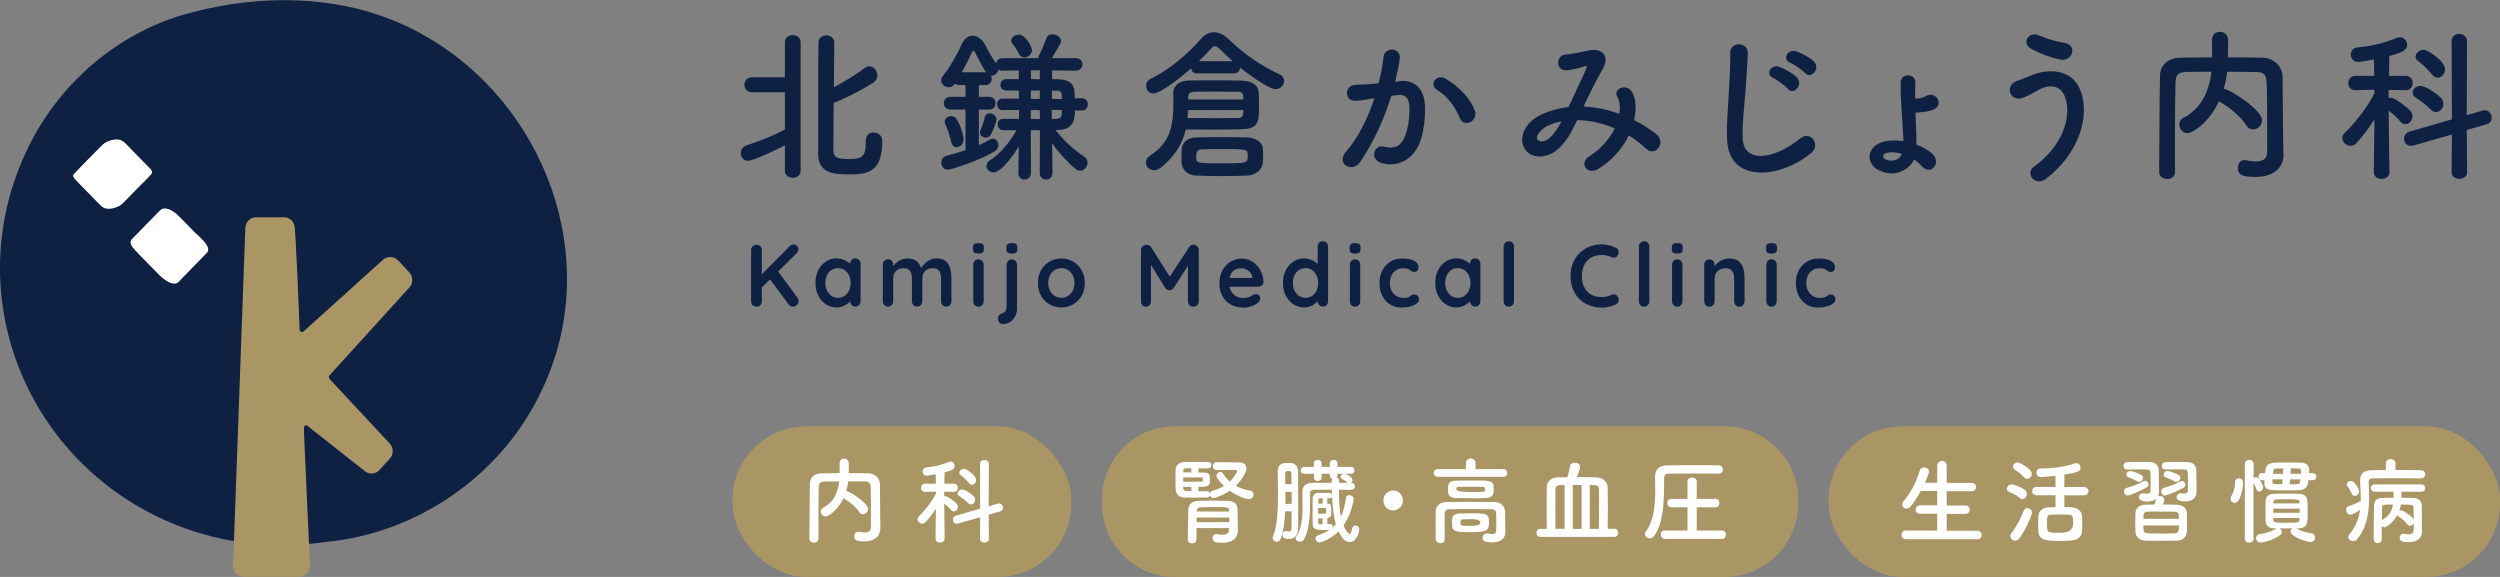 <?xml version="1.0" encoding="UTF-8"?>
<svg id="_レイヤー_2" data-name="レイヤー 2" xmlns="http://www.w3.org/2000/svg" viewBox="0 0 390 90">
  <rect x="0" y="0" width="390" height="90" fill="#808080" stroke="none"/>
  <defs>
    <style>
      .cls-1 {
        fill: #a99664;
      }

      .cls-2 {
        fill: #fff;
      }

      .cls-3 {
        fill: #0e2143;
      }
    </style>
  </defs>
  <g id="_ヘッダー" data-name="ヘッダー">
    <g>
      <g>
        <path class="cls-3" d="M122.43,22.68c-3.55,1.8-5.31,2.4-5.73,2.4-.73,0-1.13-.59-1.13-1.21,0-.49.28-.98.86-1.19,2.29-.75,4.12-1.47,6.01-2.47v-5.82h-5.11c-.8,0-1.21-.59-1.21-1.16s.4-1.18,1.21-1.18h5.11v-5.41c0-.77.6-1.16,1.23-1.16s1.23.39,1.23,1.16v19.98c0,.75-.6,1.11-1.23,1.11s-1.23-.36-1.23-1.11v-3.94ZM135.08,21.88c0-.85.58-1.21,1.18-1.21s1.38.36,1.38,1.36c0,5.12-2.67,5.18-5.38,5.18-2.49,0-4.63-.36-4.63-3.25,0-1.08,0-16.58.05-17.38.05-.72.65-1.06,1.23-1.06s1.21.36,1.23,1.11c0,.52-.02,3.58-.05,6.98,1.61-.85,3.55-2.03,4.85-3.04.23-.15.43-.23.65-.23.68,0,1.28.7,1.28,1.42,0,.41-.18.82-.68,1.16-1.64,1.08-4.38,2.45-6.14,3.14-.03,3.63-.05,7-.05,7.49.05.98.63,1.26,2.29,1.26,2.24,0,2.77-.31,2.77-2.76v-.18Z"/>
        <path class="cls-3" d="M164.17,26.98c0,.7-.48,1.03-.96,1.03-.5,0-1.01-.36-1.01-1.06l.03-6.64h-1.43l.03,6.64c0,.7-.5,1.06-1.01,1.06s-.96-.34-.96-1.03v-.03l.08-4.14c-.8,1.39-2.77,4.09-3.95,4.09-.63,0-1.11-.49-1.11-1,0-.33.18-.67.6-.93,1.48-.93,3.02-2.73,4.1-4.66h-2.01c-.63,0-.93-.46-.93-.93,0-.41.28-.85.88-.85h.05c.6.02,1.46.02,2.39.02v-1.39l-2.59.02c-.55,0-.83-.46-.83-.9,0-.46.28-.9.83-.9h2.59l-.03-1.26h-1.96c-.6,0-.91-.44-.91-.88s.3-.9.91-.9h1.96v-1.36l-2.54.05c-.28,0-.48-.05-.65-.18-.08.51-.58.98-1.08.98h-.05c.05.13.1.28.1.44,0,.51-.33,1-.98,1h-1.03v1.83h1.63c.65,0,.98.49.98,1s-.33,1-.98,1h-1.63v5.54c.65-.28,1.23-.57,1.74-.88.15-.1.3-.13.45-.13.48,0,.86.49.86,1,0,.36-.15.72-.58.98-2.31,1.42-6.79,2.86-7.29,2.86-.68,0-1.03-.54-1.03-1.11,0-.46.25-.93.78-1.06,1.03-.26,2.04-.54,2.99-.87v-6.33h-2.36c-.68,0-1.03-.51-1.03-1,0-.51.35-1,1.03-1h2.36v-1.83h-.96c-.3,0-.53-.08-.7-.23l-.05.08c-.23.36-.58.49-.91.49-.6,0-1.18-.46-1.18-1.06,0-.23.08-.46.28-.72,1.01-1.24,2.16-3.17,2.89-4.87.4-.93,1.06-1.39,1.74-1.39s1.41.46,1.91,1.36c.5.9,1.08,2.06,1.74,2.96.08-.41.43-.82,1.03-.82h5.58c0-.15.05-.31.15-.52.38-.77.65-1.36,1.13-2.65.15-.39.5-.54.88-.54.65,0,1.38.44,1.38,1.03,0,.28-.15.49-1.43,2.68h3.7c.7,0,1.06.49,1.06.98s-.35.98-1.03.98h-.03l-3.67-.05v1.36c.45,0,.83.03,1.11.03,1.51.08,2.34.67,2.39,2.08,0,.28.03.57.03.88h1.16c.58,0,.88.49.88.95,0,.49-.3.95-.88.95h-1.13c0,1.21-.13,2.96-2.54,3.04h-.5c1.31,1.7,2.87,3.09,4.48,4.17.38.26.53.59.53.95,0,.62-.5,1.24-1.16,1.24-.23,0-.48-.08-.73-.28-1.18-.98-2.56-2.5-3.65-3.99l.08,4.58v.03ZM148.4,22.17c-.18-.98-.65-2.21-.93-2.76-.08-.15-.1-.31-.1-.44,0-.52.5-.85,1.01-.85.3,0,.58.1.75.33.53.67,1.18,2.45,1.18,3.27,0,.77-.55,1.24-1.08,1.24-.38,0-.73-.26-.83-.8ZM153.81,11.27c-.68-1-1.33-2.42-1.74-3.17-.05-.1-.15-.15-.23-.15s-.15.03-.2.13c-.45,1.08-1.03,2.19-1.61,3.19h3.77ZM153.83,21.47c-.48,0-.96-.31-.96-.8,0-.13.03-.26.1-.41.23-.46.53-1.36.65-1.96.1-.44.43-.62.75-.62.53,0,1.08.39,1.08.95,0,.39-.55,1.83-.96,2.5-.15.23-.43.33-.68.33ZM159.8,8.96c-.35,0-.68-.18-.88-.62-.38-.82-.83-1.31-1.03-1.6-.1-.15-.15-.28-.15-.41,0-.52.63-.93,1.23-.93.96,0,2.01,1.83,2.01,2.4,0,.67-.6,1.16-1.18,1.16ZM162.21,14.11h-1.38l-.03,1.31h1.41v-1.31ZM162.21,17.17h-1.41v1.39h1.43l-.03-1.39ZM162.21,10.97h-1.38v1.36c.45,0,.93.03,1.38.03v-1.39ZM164.07,17.15v1.39h.68c.55-.03.85-.23.88-.67,0-.23.03-.46.03-.72h-1.58ZM165.66,15.45c0-.23-.03-.46-.03-.67-.03-.46-.33-.64-.78-.64h-.75v1.29l1.56.03Z"/>
        <path class="cls-3" d="M181.14,26.11c-.38.31-.76.44-1.11.44-.73,0-1.28-.57-1.28-1.21,0-.36.2-.75.63-1.03,3.04-2.03,3.67-4.3,3.67-8.37,0-.44-.03-.88-.03-1.36v-.05c0-1.08.83-1.96,2.59-1.98,1.28-.02,2.49-.02,3.65-.02,1.46,0,2.84,0,4.33.05,1.69.05,2.69.59,2.77,1.88.05.52.05,1.19.05,1.85,0,2.76-.03,3.78-2.79,3.86-1.41.03-2.77.05-4.2.05s-2.84-.02-4.43-.02c-.48,2.03-1.53,3.99-3.85,5.92ZM186.7,11.45c-.53,0-.83-.36-.91-.77-2.31,2.03-4.95,3.91-5.86,3.91-.7,0-1.13-.59-1.13-1.21,0-.44.23-.87.73-1.11,2.79-1.29,5.86-3.94,7.7-6.08.65-.77,1.38-1.16,2.16-1.16s1.56.39,2.36,1.16c2.36,2.27,5,4.1,7.87,5.41.48.23.7.62.7,1,0,.64-.55,1.31-1.31,1.31-1.16,0-4.7-2.68-5.56-3.37-.03.46-.3.9-.88.9h-5.89ZM194.55,27.39c-1.26.05-2.57.08-3.9.08s-2.72-.03-4.12-.08c-1.28-.05-2.14-.95-2.19-1.98-.03-.31-.03-.59-.03-.88,0-.44.03-.88.05-1.31.05-.82.75-1.73,2.14-1.78,1.36-.05,2.69-.05,4.02-.05s2.72,0,4.12.05c1.08.02,2.29.69,2.36,1.65.02.36.05.77.05,1.16,0,.41-.03.8-.05,1.13-.1,1.06-1.03,1.96-2.47,2.01ZM185.34,17.17l-.08,1.24c1.56,0,2.97.02,4.25.02s2.52-.02,3.62-.02c.83,0,.83-.57.83-1.24h-8.63ZM193.97,15.52c0-.77-.03-1.21-.83-1.21-1.63,0-3.14-.02-4.63-.02-.75,0-1.48,0-2.21.02-.78.03-.95.39-.95.95v.26h8.63ZM194.62,23.87c-.05-.62-.7-.62-4.12-.62-1.08,0-2.09,0-3.02.05-.63.03-.86.23-.86,1.18,0,1,.05,1,3.95,1s4.07-.03,4.07-1.03c0-.21,0-.39-.03-.59ZM192.31,9.55c-.7-.62-1.38-1.26-1.99-1.85-.3-.31-.55-.49-.78-.49s-.43.15-.7.46c-.53.59-1.13,1.24-1.81,1.88h5.28Z"/>
        <path class="cls-3" d="M218.48,12.64c2.11-.18,3.72,1.08,3.82,3.97.05,1.8-.2,4.12-.85,5.74-1.03,2.55-3.5,3.81-5.91,3.09-1.99-.59-1.18-2.96.35-2.57,1.43.36,2.49.13,3.19-1.39.58-1.26.8-3.09.8-4.45,0-1.57-.53-2.32-1.68-2.21-.38.03-.75.08-1.16.13-1.23,3.99-2.92,7.49-4.88,10.35-1.21,1.75-3.82.26-2.19-1.62,1.74-1.98,3.3-4.92,4.45-8.37l-.3.05c-1.08.21-2.06.36-2.72.36-1.71,0-1.68-2.32-.08-2.47.78-.08,1.56-.05,2.47-.13l1.26-.13c.3-1.13.63-2.65.78-4.09.18-1.67,2.74-1.52,2.54.21-.1.87-.43,2.42-.73,3.63l.83-.08ZM227.74,18.43c-.6-1.42-1.74-3.37-3.6-4.43-1.23-.7-.13-2.63,1.43-1.7,2.01,1.21,3.8,3.04,4.48,4.89.63,1.7-1.64,2.83-2.31,1.24Z"/>
        <path class="cls-3" d="M247.17,16.63c1.89.08,3.75.51,5.46,1.13.15-1.06.05-2.01-.35-2.7-.7-1.21,1.56-2.19,2.39-.59.55,1.03.63,2.58.25,4.27,1.31.64,2.49,1.42,3.47,2.19,1.58,1.26-.13,3.63-1.56,2.29-.83-.77-1.74-1.47-2.74-2.09-.93,1.93-2.51,3.86-4.78,5.23-1.76,1.06-3.02-.95-1.38-1.98,1.89-1.18,3.19-2.78,3.97-4.35-1.86-.8-3.85-1.26-5.86-1.29-.93,1.98-1.79,3.58-3.22,4.71-1.51,1.21-3.72,1.36-4.8,0-1.28-1.65-.35-4.33,2.54-5.64,1.33-.59,2.74-.95,4.12-1.11.88-1.93,2.04-4.27,2.74-5.9.15-.36.23-.57-.15-.46-.98.26-1.94.59-2.97.62-1.66.05-1.58-2.34-.08-2.45,1.01-.05,2.54-.44,3.62-.64,2.29-.46,3.3,1.06,2.16,2.94-1.06,1.8-2.06,3.89-2.97,5.82h.13ZM241.26,19.72c-.65.34-1.84,1.42-1.41,2.06.3.44,1.21.28,1.66-.08.83-.64,1.51-1.7,2.09-2.76-.65.1-1.41.31-2.34.77Z"/>
        <path class="cls-3" d="M269.42,21.7c-.1-2.7.18-4.89.3-7.62.08-1.67.25-4.2.2-5.79-.05-1.91,2.79-1.75,2.74-.05-.05,1.62-.23,4.07-.35,5.79-.18,2.73-.55,5.07-.45,7.57.15,3.76,4.63,3.5,9-.02,1.64-1.31,3.17,1.06,1.74,2.24-4.9,4.09-12.95,4.84-13.18-2.11ZM276.64,12.18c-1.38-.59-.3-2.24.96-1.75.73.28,2.11,1,2.72,1.65,1.06,1.16-.53,2.86-1.43,1.78-.35-.44-1.69-1.44-2.24-1.67ZM279.31,9.81c-1.41-.54-.38-2.24.91-1.8.73.26,2.11.93,2.74,1.57,1.11,1.11-.45,2.86-1.38,1.8-.38-.41-1.71-1.36-2.26-1.57Z"/>
        <path class="cls-3" d="M293.03,26.54c-1.89-1.03-1.91-3.42.38-4.3.98-.36,2.24-.41,3.52-.21,0-.31,0-.59-.03-.85-.2-3.76-.43-5.56-.4-8.27,0-1.6,2.39-1.49,2.31.02-.05.85-.05,1.65-.05,2.47.6-.02,1.16-.1,1.74-.44,1.38-.8,2.77,1.18,1.31,2.03-.7.41-1.56.44-2.34.54-.2.03-.43.05-.65.05.03,1,.08,2.09.13,3.37.03.46,0,1,0,1.6.96.36,1.84.85,2.47,1.42,1.51,1.34-.15,3.55-1.59,1.98-.35-.39-.78-.75-1.23-1.06-.78,1.67-3.22,2.91-5.56,1.62ZM294.09,23.94c-.43.15-.38.67-.03.88.93.51,2.29.21,2.62-.82-.93-.28-1.86-.34-2.59-.05Z"/>
        <path class="cls-3" d="M317.32,25.98c4.5-3.24,5.89-7.8,4.85-10.79-.7-2.01-2.59-2.11-4.33-1.06-.5.31-1.89,1.03-2.44,1.18-1.99.51-2.62-2.01-.78-2.68.65-.23,1.46-.52,2.16-.82,2.57-1.16,6.26-1.06,7.6,1.91,1.94,4.3-.2,10.4-5.23,14.19-1.66,1.26-3.32-.85-1.84-1.93ZM316.8,7.57c-1.43-.82-.38-2.83,1.38-2.01,1.08.49,2.52.9,3.9,1.13,2.06.36,1.23,2.96-.63,2.6-1.79-.34-3.6-1.11-4.65-1.72Z"/>
        <path class="cls-3" d="M356.23,24.15v.05c0,1.49-1.03,3.4-4.4,3.4-1.86,0-2.72-.23-2.72-1.42,0-.62.35-1.21,1.03-1.21.05,0,.13.03.2.03.55.1,1.11.18,1.58.18,1.01,0,1.76-.33,1.76-1.47,0-7.13,0-8.6-.08-10.76-.05-1.47-.55-1.7-1.76-1.72-1.48-.03-2.94-.03-4.4-.03-.1.9-.28,1.8-.55,2.68h.1c.78,0,5.89,3.24,5.89,4.87,0,.8-.68,1.44-1.41,1.44-.38,0-.76-.18-1.03-.62-.91-1.39-2.46-2.7-4.02-3.61-.1-.05-.18-.1-.25-.18-1.56,3.35-4.1,4.99-4.93,4.99-.73,0-1.28-.67-1.28-1.34,0-.39.2-.8.68-1.06,3.02-1.57,4.02-4.51,4.35-7.18-1.28,0-2.54,0-3.77.03-1.43.03-1.81.44-1.84,1.72-.05,2.32-.08,4.64-.08,6.95v6.93c0,.75-.6,1.11-1.21,1.11s-1.26-.36-1.26-1.08v-.03c.05-4.74.03-10.02.13-15.04.03-1.62,1.28-2.76,3.14-2.78,1.63-.03,3.29-.05,5-.05,0-1.03-.03-2.11-.03-2.73,0-.85.6-1.26,1.23-1.26s1.28.44,1.28,1.29c0,.67,0,1.75-.03,2.7,1.81,0,3.65,0,5.46.05,1.51.03,3.04,1.16,3.07,2.99.05,2.88.03,5.69.08,8.58l.05,3.58Z"/>
        <path class="cls-3" d="M372.77,26.83c0,.72-.6,1.08-1.23,1.08s-1.23-.36-1.23-1.08v-.03l.1-8.19c-.85,1.39-1.86,2.68-2.77,3.68-.3.31-.63.46-.96.46-.68,0-1.28-.59-1.28-1.21,0-.31.13-.59.43-.88,1.36-1.24,3.39-3.76,4.6-6.13l-.03-.54-2.94.08h-.02c-.76,0-1.11-.54-1.11-1.11s.38-1.13,1.13-1.13h2.92l-.05-2.55c-.48.08-2.16.39-2.44.39-.75,0-1.16-.59-1.16-1.16,0-.52.33-1.03,1.01-1.11,2.36-.23,4.07-.64,6.24-1.52.15-.05.28-.08.4-.08.65,0,1.13.57,1.13,1.19,0,.9-.95,1.24-2.77,1.75-.03.54-.03,1.7-.05,3.09h2.57c.76,0,1.13.57,1.13,1.13s-.38,1.11-1.11,1.11h-.03l-2.62-.05v1.26c.1-.03.18-.03.25-.03.93,0,2.99,1.85,3.12,2.01.25.28.35.57.35.88,0,.64-.53,1.24-1.11,1.24-.28,0-.55-.13-.8-.44-.43-.57-1.18-1.21-1.81-1.67.03,3.89.13,9.53.13,9.53v.03ZM382.5,20.98l-6.01,1.72c-.15.05-.28.05-.4.05-.68,0-1.06-.54-1.06-1.11,0-.46.28-.93.86-1.11l6.61-1.91-.05-12.21c0-.75.58-1.11,1.18-1.11s1.23.39,1.23,1.11l-.05,11.56,2.47-.72c.13-.03.25-.05.35-.05.65,0,1.08.59,1.08,1.16,0,.44-.25.87-.8,1.03l-3.09.88.05,6.62c0,.67-.6,1-1.21,1s-1.21-.33-1.21-1l.05-5.92ZM379.18,17.07c-.73-.77-1.76-1.47-2.31-1.83-.35-.21-.5-.52-.5-.8,0-.51.5-1.03,1.23-1.03.88,0,2.69,1.34,3.14,1.8.3.31.43.64.43.98,0,.7-.53,1.29-1.16,1.29-.28,0-.55-.13-.83-.41ZM379.38,11.61c-.63-.85-1.59-1.67-2.16-2.09-.28-.21-.4-.44-.4-.67,0-.54.6-1.08,1.26-1.08s3.35,1.75,3.35,3.04c0,.72-.55,1.31-1.16,1.31-.3,0-.6-.15-.88-.51Z"/>
      </g>
      <g>
        <path class="cls-3" d="M118.01,47.84c-.25,0-.45-.08-.61-.24-.15-.16-.23-.36-.23-.6v-7.97c0-.24.08-.44.24-.6.16-.16.37-.24.62-.24s.45.08.6.24c.15.16.22.36.22.6v7.97c0,.24-.08.44-.23.6-.15.16-.36.24-.62.24ZM123.82,38.12c.22,0,.39.09.53.27.14.18.21.36.21.54s-.08.37-.24.54l-5.64,5.53-.07-1.97,4.55-4.59c.21-.21.43-.32.66-.32ZM123.66,47.84c-.25,0-.45-.11-.61-.32l-3.11-4.19,1.23-1.28,3.22,4.36c.13.17.19.36.19.56,0,.26-.09.47-.28.63-.19.16-.4.24-.63.24Z"/>
        <path class="cls-3" d="M133.44,40.32c.23,0,.43.08.58.23.15.16.23.36.23.61v5.83c0,.24-.08.44-.23.6-.15.16-.35.24-.58.24s-.43-.08-.58-.24c-.15-.16-.23-.36-.23-.6v-.68l.3.13c0,.12-.06.26-.19.43-.13.17-.3.34-.51.5s-.47.31-.76.42c-.29.12-.61.17-.95.17-.62,0-1.18-.16-1.68-.49-.5-.33-.9-.78-1.19-1.35s-.44-1.24-.44-1.98.15-1.42.44-1.99c.29-.57.69-1.02,1.18-1.35.49-.33,1.04-.49,1.64-.49.39,0,.74.06,1.06.18.32.12.6.27.84.45s.42.37.55.56c.13.19.2.35.2.47l-.49.18v-1.01c0-.24.08-.44.23-.6.15-.16.35-.24.58-.24ZM130.72,46.46c.39,0,.74-.1,1.04-.31.3-.2.53-.48.69-.83.17-.35.25-.74.25-1.17s-.08-.84-.25-1.19c-.17-.35-.4-.62-.69-.83-.3-.2-.64-.3-1.04-.3s-.73.1-1.02.3c-.3.2-.53.48-.69.83-.17.35-.25.74-.25,1.19s.08.82.25,1.17c.17.35.4.62.69.83.3.2.64.31,1.02.31Z"/>
        <path class="cls-3" d="M141.54,40.32c.72,0,1.25.18,1.59.53.34.35.57.81.67,1.37l-.23-.13.11-.22c.11-.21.27-.44.5-.68.22-.24.5-.45.81-.62.32-.17.68-.26,1.07-.26.65,0,1.14.14,1.48.43.34.29.57.66.69,1.14.13.47.19,1,.19,1.58v3.53c0,.24-.08.44-.23.6-.15.16-.35.24-.58.24s-.43-.08-.58-.24c-.15-.16-.23-.36-.23-.6v-3.53c0-.3-.04-.58-.11-.82-.07-.24-.2-.44-.39-.58-.19-.15-.46-.22-.81-.22s-.63.07-.88.22c-.24.15-.42.34-.55.58-.12.25-.18.52-.18.82v3.53c0,.24-.08.44-.23.6-.15.16-.35.24-.58.24s-.43-.08-.58-.24c-.15-.16-.23-.36-.23-.6v-3.53c0-.3-.04-.58-.11-.82-.07-.24-.2-.44-.39-.58-.19-.15-.46-.22-.81-.22s-.63.07-.88.22c-.24.15-.42.34-.55.58-.12.25-.18.52-.18.82v3.53c0,.24-.08.44-.23.6-.15.16-.34.24-.58.24s-.43-.08-.58-.24c-.15-.16-.23-.36-.23-.6v-5.7c0-.24.08-.44.23-.6.15-.16.34-.24.58-.24s.43.08.58.24c.15.16.23.36.23.6v.59l-.2-.04c.08-.16.19-.32.34-.5.14-.18.32-.35.53-.5.21-.16.44-.28.69-.38.25-.1.53-.14.82-.14Z"/>
        <path class="cls-3" d="M152.62,39.56c-.3,0-.52-.05-.65-.15-.13-.1-.19-.28-.19-.54v-.26c0-.27.07-.45.21-.54.14-.1.35-.15.64-.15.31,0,.53.05.66.15.13.1.19.28.19.54v.26c0,.27-.07.45-.2.54s-.35.15-.66.15ZM153.45,47c0,.24-.08.44-.23.6-.15.16-.35.24-.58.24s-.43-.08-.58-.24c-.15-.16-.23-.36-.23-.6v-5.7c0-.24.08-.44.23-.6.15-.16.34-.24.58-.24s.43.08.58.24c.15.16.23.36.23.6v5.7Z"/>
        <path class="cls-3" d="M158.67,47.98c0,.52-.1.98-.3,1.36-.2.38-.46.68-.8.89-.33.21-.71.32-1.12.32-.23,0-.41-.08-.55-.23s-.21-.33-.21-.54v-.15c0-.2.06-.36.19-.48.13-.12.29-.21.49-.28.22-.07.37-.18.46-.31.09-.13.15-.29.17-.48s.03-.38.03-.58v-6.19c0-.24.08-.44.23-.6.15-.16.35-.24.58-.24s.43.08.58.24c.15.16.23.36.23.6v6.68ZM157.84,39.56c-.31,0-.52-.05-.65-.15-.13-.1-.19-.28-.19-.54v-.26c0-.27.07-.45.21-.54.14-.1.35-.15.64-.15.31,0,.53.05.66.15s.19.28.19.54v.26c0,.27-.07.45-.2.54s-.35.15-.66.15Z"/>
        <path class="cls-3" d="M169.23,44.15c0,.75-.16,1.42-.49,1.99-.33.57-.77,1.02-1.32,1.34s-1.17.48-1.85.48-1.3-.16-1.85-.48-.99-.77-1.32-1.34c-.33-.57-.49-1.24-.49-1.99s.16-1.42.49-1.99c.33-.57.77-1.02,1.32-1.35.55-.33,1.17-.49,1.85-.49s1.3.16,1.85.49c.55.33.99.78,1.32,1.35.33.57.49,1.24.49,1.99ZM167.62,44.15c0-.47-.09-.88-.28-1.22-.18-.35-.43-.61-.74-.81-.31-.19-.65-.29-1.03-.29s-.72.1-1.03.29-.56.46-.74.81c-.18.34-.28.75-.28,1.22s.09.86.28,1.21.43.61.74.81c.31.19.65.29,1.03.29s.72-.1,1.03-.29c.31-.19.56-.46.74-.81s.28-.75.28-1.21Z"/>
        <path class="cls-3" d="M178.84,38.17c.13,0,.26.04.4.1.14.07.24.16.32.27l3.27,5.16-.67-.03,3.35-5.13c.17-.25.39-.37.66-.37.22,0,.41.08.58.24s.26.36.26.61v7.98c0,.24-.08.44-.23.6-.15.16-.35.24-.61.24s-.46-.08-.61-.24c-.16-.16-.24-.36-.24-.6v-6.49l.53.12-2.75,4.29c-.08.1-.18.19-.3.26s-.24.11-.37.1c-.12,0-.24-.02-.36-.1-.12-.07-.22-.16-.3-.26l-2.57-4.16.35-.73v6.98c0,.24-.07.44-.22.6-.14.16-.33.24-.57.24s-.41-.08-.55-.24c-.14-.16-.22-.36-.22-.6v-7.98c0-.23.08-.43.25-.59.17-.17.37-.25.6-.25Z"/>
        <path class="cls-3" d="M193.96,47.98c-.76,0-1.43-.16-1.99-.49-.56-.33-.99-.77-1.29-1.33-.3-.56-.45-1.19-.45-1.9,0-.83.16-1.53.49-2.12.33-.58.76-1.03,1.29-1.34.53-.31,1.09-.47,1.68-.47.46,0,.89.1,1.3.29.41.19.77.46,1.08.79.31.34.56.72.75,1.17.18.44.28.91.28,1.41,0,.22-.09.4-.26.54-.16.14-.35.21-.57.21h-5.15l-.4-1.38h4.94l-.3.28v-.37c-.02-.27-.11-.5-.28-.72-.17-.21-.37-.38-.62-.5-.25-.12-.51-.19-.79-.19s-.52.04-.76.11c-.23.07-.44.2-.61.37s-.3.41-.4.7c-.1.3-.15.67-.15,1.12,0,.5.1.92.3,1.26.2.35.46.61.78.79s.66.27,1.02.27c.33,0,.6-.03.8-.08.2-.06.36-.12.48-.2.12-.08.23-.15.33-.2.16-.08.31-.13.46-.13.2,0,.36.07.49.21.13.14.19.3.19.48,0,.25-.13.47-.38.68-.23.2-.56.38-.98.53s-.86.23-1.31.23Z"/>
        <path class="cls-3" d="M206.37,37.63c.23,0,.43.08.58.23.15.16.23.36.23.61v8.52c0,.24-.08.44-.23.6-.15.16-.35.24-.58.24s-.43-.08-.58-.24c-.15-.16-.23-.36-.23-.6v-.68l.3.13c0,.12-.06.26-.19.43-.13.17-.3.34-.51.5s-.47.31-.76.42c-.29.12-.61.17-.95.17-.62,0-1.18-.16-1.68-.49-.5-.33-.9-.78-1.19-1.35s-.44-1.24-.44-1.98.15-1.42.44-1.99c.29-.57.69-1.02,1.18-1.35.49-.33,1.04-.49,1.64-.49.39,0,.74.06,1.06.18.32.12.6.27.84.45s.42.37.55.56c.13.19.2.35.2.47l-.49.18v-3.7c0-.24.08-.44.23-.6s.35-.24.58-.24ZM203.65,46.46c.39,0,.74-.1,1.04-.31.3-.2.53-.48.69-.83.17-.35.25-.74.25-1.17s-.08-.84-.25-1.19c-.17-.35-.4-.62-.69-.83-.3-.2-.64-.3-1.04-.3s-.73.1-1.02.3c-.3.2-.53.48-.69.83-.17.35-.25.74-.25,1.19s.08.82.25,1.17c.17.35.4.62.69.83.3.2.64.31,1.02.31Z"/>
        <path class="cls-3" d="M211.38,39.56c-.3,0-.52-.05-.65-.15-.13-.1-.19-.28-.19-.54v-.26c0-.27.07-.45.21-.54.14-.1.35-.15.64-.15.31,0,.53.05.66.15.13.1.19.28.19.54v.26c0,.27-.07.45-.2.54s-.35.15-.66.15ZM212.2,47c0,.24-.08.44-.23.6-.15.16-.35.24-.58.24s-.43-.08-.58-.24c-.15-.16-.23-.36-.23-.6v-5.7c0-.24.08-.44.23-.6.15-.16.34-.24.58-.24s.43.08.58.24c.15.16.23.36.23.6v5.7Z"/>
        <path class="cls-3" d="M218.75,40.32c.51,0,.96.05,1.34.17.38.11.68.26.89.46.21.2.32.43.32.71,0,.18-.05.36-.16.52-.11.16-.27.24-.47.24-.14,0-.26-.02-.36-.06s-.18-.09-.25-.16c-.07-.06-.16-.12-.26-.18-.09-.06-.23-.1-.41-.13s-.32-.05-.41-.05c-.46,0-.85.1-1.17.3-.32.2-.56.48-.73.82-.17.35-.26.74-.26,1.19s.09.83.26,1.18c.18.35.42.62.73.82.31.2.67.31,1.07.31.22,0,.42-.01.58-.04s.3-.07.4-.12c.13-.07.24-.15.34-.24.1-.08.25-.12.44-.12.23,0,.41.08.54.23s.19.34.19.56-.13.44-.38.63c-.25.19-.58.34-.99.45-.41.12-.85.17-1.33.17-.71,0-1.32-.17-1.84-.5-.52-.34-.92-.79-1.21-1.37-.28-.58-.42-1.23-.42-1.95,0-.75.15-1.42.45-1.99.3-.57.72-1.02,1.25-1.35.53-.33,1.15-.49,1.84-.49Z"/>
        <path class="cls-3" d="M230.13,40.32c.23,0,.43.08.58.23.15.16.23.36.23.61v5.83c0,.24-.08.44-.23.6-.15.16-.35.24-.58.24s-.43-.08-.58-.24c-.15-.16-.23-.36-.23-.6v-.68l.3.13c0,.12-.06.26-.19.43-.13.17-.3.34-.51.5-.22.17-.47.31-.76.42-.29.12-.61.17-.95.17-.62,0-1.18-.16-1.68-.49-.5-.33-.9-.78-1.19-1.35s-.44-1.24-.44-1.98.15-1.42.44-1.99c.29-.57.69-1.02,1.18-1.35.49-.33,1.04-.49,1.64-.49.39,0,.74.06,1.06.18.32.12.6.27.84.45s.42.37.55.56c.13.19.2.35.2.47l-.49.18v-1.01c0-.24.08-.44.23-.6.15-.16.35-.24.58-.24ZM227.41,46.46c.39,0,.74-.1,1.04-.31.3-.2.53-.48.69-.83.17-.35.25-.74.25-1.17s-.08-.84-.25-1.19c-.17-.35-.4-.62-.69-.83-.3-.2-.64-.3-1.04-.3s-.73.1-1.02.3c-.3.2-.53.48-.69.83-.17.35-.25.74-.25,1.19s.08.82.25,1.17c.17.35.4.62.69.83.3.2.64.31,1.02.31Z"/>
        <path class="cls-3" d="M236.19,47c0,.24-.08.44-.24.6-.16.16-.35.24-.59.24s-.41-.08-.57-.24c-.15-.16-.23-.36-.23-.6v-8.52c0-.24.08-.44.24-.6.16-.16.35-.24.59-.24s.42.08.57.24.22.36.22.6v8.52Z"/>
        <path class="cls-3" d="M252.09,38.65c.23.12.37.31.41.57.04.26-.02.49-.19.7-.12.17-.27.26-.45.28-.18.02-.37-.02-.56-.11-.22-.1-.44-.18-.68-.23-.24-.06-.49-.08-.75-.08-.49,0-.92.08-1.3.24-.38.16-.71.38-.98.67-.27.29-.47.63-.61,1.03s-.21.83-.21,1.31c0,.56.08,1.05.24,1.46.16.41.38.76.65,1.04.28.28.61.48.98.61s.79.2,1.23.2c.24,0,.48-.02.73-.07s.48-.13.7-.25c.19-.09.38-.12.56-.1.18.03.34.12.46.29.18.23.24.47.19.71s-.19.42-.41.53c-.23.12-.47.22-.72.3-.25.08-.5.14-.75.18-.25.04-.51.06-.77.06-.65,0-1.26-.11-1.84-.32-.58-.21-1.1-.52-1.55-.94-.45-.41-.81-.93-1.07-1.55-.26-.62-.39-1.34-.39-2.16,0-.71.12-1.36.36-1.96.24-.6.57-1.12,1.01-1.55.44-.43.95-.78,1.54-1.02s1.24-.37,1.94-.37c.39,0,.78.05,1.16.14.38.09.73.23,1.07.4Z"/>
        <path class="cls-3" d="M257.3,47c0,.24-.08.44-.24.6-.16.16-.35.24-.59.24s-.41-.08-.57-.24c-.15-.16-.23-.36-.23-.6v-8.52c0-.24.08-.44.24-.6.16-.16.35-.24.59-.24s.42.08.57.24.22.36.22.6v8.52Z"/>
        <path class="cls-3" d="M261.64,39.56c-.3,0-.52-.05-.65-.15-.13-.1-.19-.28-.19-.54v-.26c0-.27.07-.45.21-.54.14-.1.35-.15.64-.15.31,0,.53.05.66.15.13.1.19.28.19.54v.26c0,.27-.07.45-.2.54s-.35.15-.66.15ZM262.46,47c0,.24-.08.44-.23.6-.15.16-.35.24-.58.24s-.43-.08-.58-.24c-.15-.16-.23-.36-.23-.6v-5.7c0-.24.08-.44.23-.6.15-.16.34-.24.58-.24s.43.08.58.24c.15.16.23.36.23.6v5.7Z"/>
        <path class="cls-3" d="M269.72,40.32c.66,0,1.17.14,1.52.43.35.29.58.66.71,1.14.13.47.2,1,.2,1.58v3.53c0,.24-.08.44-.23.6-.15.16-.35.24-.58.24s-.43-.08-.58-.24c-.15-.16-.23-.36-.23-.6v-3.53c0-.3-.04-.58-.11-.82-.08-.24-.21-.44-.41-.58-.2-.15-.48-.22-.85-.22s-.66.07-.91.22c-.25.15-.44.34-.57.58-.13.25-.2.52-.2.82v3.53c0,.24-.08.44-.23.6-.15.16-.34.24-.58.24s-.43-.08-.58-.24c-.15-.16-.23-.36-.23-.6v-5.7c0-.24.08-.44.23-.6.15-.16.34-.24.58-.24s.43.08.58.24c.15.16.23.36.23.6v.59l-.2-.04c.08-.16.2-.32.35-.5.15-.18.33-.35.54-.5.21-.16.44-.28.7-.38.26-.1.54-.14.85-.14Z"/>
        <path class="cls-3" d="M276.35,39.56c-.3,0-.52-.05-.65-.15-.13-.1-.19-.28-.19-.54v-.26c0-.27.07-.45.21-.54.14-.1.35-.15.64-.15.31,0,.53.05.66.15.13.1.19.28.19.54v.26c0,.27-.07.45-.2.54s-.35.15-.66.15ZM277.17,47c0,.24-.08.44-.23.6-.15.16-.35.24-.58.24s-.43-.08-.58-.24c-.15-.16-.23-.36-.23-.6v-5.7c0-.24.08-.44.23-.6.15-.16.34-.24.58-.24s.43.08.58.24c.15.16.23.36.23.6v5.7Z"/>
        <path class="cls-3" d="M283.71,40.32c.51,0,.96.05,1.34.17.38.11.68.26.89.46.21.2.32.43.32.71,0,.18-.05.36-.16.52-.11.16-.27.24-.47.24-.14,0-.26-.02-.36-.06s-.18-.09-.25-.16c-.07-.06-.16-.12-.26-.18-.09-.06-.23-.1-.41-.13s-.32-.05-.41-.05c-.46,0-.85.1-1.17.3-.32.2-.56.48-.73.82-.17.35-.26.74-.26,1.19s.09.83.26,1.18c.18.35.42.62.73.82.31.2.67.31,1.07.31.22,0,.42-.01.58-.04s.3-.07.4-.12c.13-.07.24-.15.34-.24.1-.08.25-.12.44-.12.23,0,.41.08.54.23s.19.34.19.56-.13.44-.38.63c-.25.19-.58.34-.99.45-.41.12-.85.17-1.33.17-.71,0-1.32-.17-1.84-.5-.52-.34-.92-.79-1.21-1.37-.28-.58-.42-1.23-.42-1.95,0-.75.15-1.42.45-1.99.3-.57.72-1.02,1.25-1.35.53-.33,1.15-.49,1.84-.49Z"/>
      </g>
      <path class="cls-3" d="M65.88,5.35c-.15-.09-.31-.17-.46-.25-.36-.19-.72-.39-1.09-.57-.55-.27-1.1-.54-1.65-.79,0,0,0,0-.01,0,0,0,0,0,0,0,0,0,0,0,0,0,0,0,0,0,0,0,0,0,0,0,0,0,0,0,0,0,0,0-.55-.24-1.1-.47-1.64-.69-.28-.11-.57-.22-.85-.32-.3-.11-.6-.22-.9-.32-.28-.1-.56-.19-.84-.28-.39-.13-.79-.24-1.18-.36-.21-.06-.42-.13-.64-.18-.54-.15-1.08-.28-1.62-.4-.27-.06-.55-.12-.82-.18-.29-.06-.58-.12-.87-.17-.38-.07-.76-.14-1.14-.2-.03,0-.06,0-.09-.01-7.35-1.18-15-.57-22.18,1.31C18.92,4.73,9.51,12.59,4.44,22.92c-10.97,22.33-.78,48.35,21.32,58.24,7.82,3.52,16.58,4.67,25.02,3.38,14.15-1.28,27.42-10.29,33.62-23.42,10.02-20.56.57-45.23-18.53-55.76ZM60.83,2.98c-.09-.04-.18-.07-.27-.1.09.03.18.07.27.1Z"/>
      <path class="cls-2" d="M23.7,26.73c-.13-.36-.56-.72-.81-.97-.24-.25-.48-.49-.72-.73-.71-.73-1.42-1.45-2.12-2.18-.55-.56-1.03-1.13-1.87-1.1-.87.03-1.72.35-2.33.97-1.39,1.43-2.82,2.83-4.18,4.28-.08.09-.2.18-.24.3-.11.32.32.69.51.9.32.36.67.7,1.01,1.05.73.75,1.47,1.5,2.2,2.25.29.29.59.63.93.85.73.47,1.98.11,2.65-.3.3-.18.51-.42.76-.67.76-.78,1.52-1.55,2.28-2.33.6-.61,1.24-1.2,1.8-1.85.14-.16.21-.27.14-.48Z"/>
      <path class="cls-2" d="M30.64,36.52c-.71-.73-1.42-1.45-2.12-2.18-.61-.62-1.27-1.34-2.09-1.66-.69-.27-1.13-.22-1.58.25-1.39,1.42-2.78,2.83-4.16,4.26-.15.15-.3.29-.32.52-.04.54.48,1.07.81,1.43.32.36.67.7,1.01,1.05.73.75,1.47,1.5,2.2,2.25.37.38.75.77,1.17,1.09.54.41,1.55,1.02,2.2.54.17-.13.32-.33.47-.48.77-.79,1.55-1.59,2.32-2.38.57-.58,1.14-1.15,1.7-1.74.86-.9-.93-2.3-1.58-2.97Z"/>
      <g>
        <g>
          <rect class="cls-1" x="114.28" y="66.51" width="52.86" height="23.49" rx="11.5" ry="11.5"/>
          <g>
            <path class="cls-2" d="M137.32,82.49v.03c0,.85-.59,1.94-2.51,1.94-1.06,0-1.55-.13-1.55-.81,0-.35.2-.69.59-.69.03,0,.07.01.11.01.32.06.63.1.9.1.57,0,1.01-.19,1.01-.84,0-4.07,0-4.91-.04-6.14-.03-.84-.32-.97-1-.99-.85-.01-1.68-.01-2.51-.01-.06.51-.16,1.03-.32,1.53h.06c.45,0,3.36,1.85,3.36,2.78,0,.46-.39.82-.8.82-.22,0-.43-.1-.59-.35-.52-.79-1.41-1.54-2.3-2.06-.06-.03-.1-.06-.14-.1-.89,1.91-2.34,2.85-2.81,2.85-.42,0-.73-.38-.73-.76,0-.22.11-.46.39-.6,1.72-.9,2.3-2.57,2.48-4.1-.73,0-1.45,0-2.15.01-.82.01-1.03.25-1.05.99-.03,1.32-.04,2.65-.04,3.97v3.95c0,.43-.34.63-.69.63s-.72-.21-.72-.62h0c.03-2.72.01-5.73.07-8.6.01-.93.73-1.57,1.79-1.59.93-.01,1.88-.03,2.86-.03,0-.59-.01-1.21-.01-1.56,0-.48.34-.72.7-.72s.73.25.73.74c0,.38,0,1-.01,1.54,1.03,0,2.08,0,3.12.03.86.01,1.74.66,1.75,1.7.03,1.65.01,3.25.04,4.9l.03,2.04Z"/>
            <path class="cls-2" d="M147.34,84.02c0,.41-.34.62-.7.62s-.7-.21-.7-.62h0s.06-4.69.06-4.69c-.49.79-1.06,1.53-1.58,2.1-.17.18-.36.26-.55.26-.39,0-.73-.34-.73-.69,0-.18.07-.34.24-.5.77-.71,1.94-2.15,2.63-3.5v-.31s-1.69.04-1.69.04h-.01c-.43,0-.63-.31-.63-.63s.22-.65.65-.65h1.67l-.03-1.46c-.27.04-1.23.22-1.39.22-.43,0-.66-.34-.66-.66,0-.29.19-.59.57-.63,1.35-.13,2.33-.37,3.56-.87.09-.03.16-.04.23-.04.37,0,.65.32.65.68,0,.51-.55.71-1.58,1-.01.31-.01.97-.03,1.76h1.46c.43,0,.65.32.65.65s-.22.63-.63.63h-.01l-1.49-.03v.72c.06-.01.1-.01.14-.01.53,0,1.71,1.06,1.78,1.15.14.16.2.32.2.5,0,.37-.3.71-.63.71-.16,0-.32-.07-.46-.25-.24-.32-.68-.69-1.03-.96.01,2.22.07,5.44.07,5.44h0ZM152.9,80.69l-3.43.98c-.09.03-.16.03-.23.03-.39,0-.6-.31-.6-.63,0-.26.16-.53.49-.63l3.78-1.09-.03-6.97c0-.43.33-.63.68-.63s.7.22.7.63l-.03,6.6,1.41-.41c.07-.01.14-.03.2-.03.37,0,.62.34.62.66,0,.25-.14.5-.46.59l-1.77.5.03,3.78c0,.38-.34.57-.69.57s-.69-.19-.69-.57l.03-3.38ZM151,78.45c-.42-.44-1.01-.84-1.32-1.04-.2-.12-.29-.29-.29-.46,0-.29.29-.59.7-.59.5,0,1.54.76,1.79,1.03.17.18.24.37.24.56,0,.4-.3.74-.66.74-.16,0-.32-.07-.47-.24ZM151.12,75.33c-.36-.48-.91-.95-1.24-1.19-.16-.12-.23-.25-.23-.38,0-.31.34-.62.72-.62s1.91,1,1.91,1.73c0,.41-.32.75-.66.75-.17,0-.34-.09-.5-.29Z"/>
          </g>
        </g>
        <g>
          <path class="cls-1" d="M183.23,66.51h85.8c6.35,0,11.5,5.15,11.5,11.5v.5c0,6.35-5.15,11.5-11.5,11.5h-85.8c-6.23,0-11.3-5.06-11.3-11.3v-.9c0-6.23,5.06-11.3,11.3-11.3Z"/>
          <g>
            <path class="cls-2" d="M189.68,73.29c-.32,0-.47-.28-.47-.57s.16-.59.47-.6c.46,0,.98-.01,1.51-.01.75,0,1.51.01,2.17.03.78.01,1.09.46,1.09.94,0,.57-.72,1.79-1.65,2.7.69.4,1.45.63,2.25.77.34.06.5.31.5.59,0,.35-.26.72-.73.72-.52,0-1.71-.43-2.96-1.31-.7.48-2.18,1.15-2.54,1.15-.32,0-.53-.22-.57-.47-.04.21-.19.37-.46.38-.6.01-1.21.03-1.75.03-.67,0-1.29-.01-1.79-.03-.76-.03-1.31-.45-1.35-1.22-.01-.51-.03-1.09-.03-1.63s.01-1.1.03-1.56c.03-.65.57-1.1,1.34-1.12.57-.01,1.23-.03,1.9-.03s1.31.01,1.85.03c.32.01.49.25.49.5s-.19.49-.52.49c-.42,0-.95-.01-1.51-.01v.65c.37,0,.69.01.86.01.86.04.95.26.95,1.26,0,.85-.3.97-1.81.97v.68c.47,0,.95,0,1.35-.01h.03c.26,0,.39.19.43.38.04-.21.19-.4.47-.47.67-.19,1.25-.43,1.72-.72-.14-.13-1.19-1.15-1.19-1.6,0-.32.33-.6.63-.6.14,0,.27.06.36.21.32.51.69.94,1.11,1.31.43-.43,1.13-1.4,1.13-1.65,0-.12-.13-.18-.22-.18h-.78c-.7,0-1.55,0-2.3.01h-.01ZM187.65,74.69c-.01-.15-.09-.21-.29-.22h-2.78v.68c.76,0,2.24,0,2.73-.01.26-.01.33-.07.34-.24v-.21ZM185.85,73.04c-.29,0-.55.01-.78.01-.34,0-.47.13-.49.41v.24c.33,0,.79-.01,1.26-.01v-.65ZM185.85,75.95h-1.26v.25c0,.37.36.41.76.41h.5v-.66ZM193.1,82.76v.03c0,.82-.5,1.88-2.4,1.88-1.02,0-1.54-.1-1.54-.75,0-.31.19-.6.55-.6.04,0,.09,0,.13.01.3.06.6.09.86.09.57,0,1.01-.18,1.03-.85v-.19s-5.08,0-5.08,0v1.73c0,.43-.36.66-.7.66s-.65-.21-.65-.65c0-.99.03-3.43.09-4.73.03-.56.44-1.24,1.58-1.26.69-.01,1.58-.03,2.46-.03.73,0,1.45.01,2.04.03,1.16.03,1.55.6,1.58,1.22.03.63.01,1.41.03,1.97l.03,1.44ZM191.77,80.73h-5.1v.72h5.1v-.72ZM191.74,79.64c-.01-.53-.22-.54-2.38-.54-.76,0-1.52.01-2.08.04-.36.01-.56.18-.57.51v.15h5.05v-.16Z"/>
            <path class="cls-2" d="M200.49,79.79c-.07,1.62-.26,3.15-.7,4.25-.14.34-.39.48-.62.48-.32,0-.63-.26-.63-.62,0-.07.01-.16.06-.25.65-1.51.77-4.17.77-6.59,0-1.31-.03-2.54-.04-3.5v-.04c0-1.22.78-1.29,1.59-1.29.17,0,.34,0,.49.01.69.04,1.1.57,1.1,1.34v2.35c0,6.1.01,6.22.01,6.35v.04c0,1.07-.43,1.76-1.46,1.76-.49,0-1-.1-1-.65,0-.29.19-.59.52-.59.04,0,.07.01.11.01.16.03.3.06.42.06.23,0,.36-.1.37-.51.01-.47.01-1.47.01-2.63h-1ZM201.48,75.53c0-.66-.01-1.24-.03-1.63,0-.23-.03-.41-.3-.43-.04-.01-.11-.01-.17-.01-.42,0-.49.16-.49.44v.46c0,.37,0,.76.01,1.18h.98ZM201.5,76.72h-.98c.01.31.01.62.01.94s0,.62-.01.94h.98v-1.88ZM210.84,76.41c-.49-.01-1.19-.01-1.95-.01v.43c0,1.22.06,2.59.3,3.79.39-.81.62-1.88.79-2.98.04-.28.26-.4.5-.4.33,0,.69.22.69.59,0,.07-.29,2.29-1.58,4.15.27.71.75,1.32.96,1.32.14,0,.27-.24.39-.88.06-.29.29-.43.52-.43.3,0,.6.21.6.6,0,.46-.47,1.97-1.52,1.97-.69,0-1.16-.53-1.72-1.66-1.06,1.07-2.66,1.73-2.97,1.73-.37,0-.62-.31-.62-.62,0-.21.11-.41.39-.5.69-.24,1.28-.51,1.78-.85-.26.01-.6.01-.92.01-1.18,0-1.69-.07-1.71-.96-.01-.43-.01-1.22-.01-2.01s0-1.57.01-1.93c.01-.59.4-.88.89-.88h1.23c.63,0,.82.01.89.26-.01-.26-.01-.51-.01-.76-1.06,0-2.11,0-2.77.01-.43,0-.62.19-.62.51-.03,2.06.13,5.53-1.02,7.29-.14.22-.36.31-.56.31-.34,0-.68-.25-.68-.53,0-.07.03-.16.09-.24.85-1.19,1-3.1,1-4.82,0-.76-.03-1.5-.04-2.12v-.04c0-.91.49-1.43,1.64-1.44.86-.01,1.91-.01,2.93-.01v-.25c0-.15.04-.28.11-.37-.23-.06-.4-.25-.4-.53v-.26h-1.28v.6c0,.37-.3.54-.6.54s-.6-.18-.6-.54v-.6h-1.51c-.37,0-.56-.26-.56-.54,0-.26.19-.53.56-.53h1.51v-.59c0-.34.3-.5.6-.5s.6.16.6.5v.59h1.28v-.59c0-.34.3-.5.6-.5s.6.16.6.5v.59h2.11c.37,0,.55.26.55.53,0,.28-.17.54-.55.54h-2.11v.26c0,.13-.03.25-.1.34.2.07.34.26.34.57v.24c.47,0,.92.01,1.31.01-.27-.32-.57-.47-.88-.62-.14-.07-.2-.18-.2-.28,0-.25.27-.51.53-.51.33,0,1.33.47,1.33.98,0,.16-.07.32-.19.44h.03c.37,0,.55.26.55.53s-.19.53-.53.53h-.01ZM206.88,79.44c-.01-.15-.07-.18-.22-.19h-1.03v.9h.3c.85,0,.93-.01.95-.23v-.47ZM206.32,77.73h-.37c-.17,0-.27.04-.29.31,0,.12-.01.31-.01.53.23,0,.45-.01.68-.01v-.82ZM206.32,80.88c-.2,0-.43,0-.68-.01,0,.25.01.46.01.62,0,.22.07.28.3.29h.36v-.9ZM207.5,81.74h.03c.24,0,.39.22.39.44,0,.03-.01.06-.01.09.17-.15.33-.32.49-.5-.4-1.35-.53-2.88-.59-4.34-.04.16-.17.29-.39.29-.11,0-.23.01-.36.01v.82c.57.03.62.22.62,1.35,0,.49-.03.84-.62.91v.93h.45Z"/>
            <path class="cls-2" d="M217.33,79.63c-.85,0-1.52-.69-1.52-1.56s.68-1.56,1.52-1.56,1.52.69,1.52,1.56-.67,1.56-1.52,1.56Z"/>
            <path class="cls-2" d="M224.27,74.38c-.4,0-.62-.29-.62-.6,0-.29.22-.59.62-.59h4.41v-.94c0-.48.37-.74.75-.74s.75.25.75.74v.94h4.39c.37,0,.56.29.56.59,0,.31-.19.6-.56.6h-10.29ZM233.43,81.43c0-.47,0-.98-.03-1.38-.01-.34-.26-.59-.66-.6-1.09-.03-2.31-.03-3.5-.03s-2.31,0-3.24.03c-.36.01-.62.26-.63.6-.01.59-.01,1.32-.01,2.06s0,1.46.01,2.01v.03c0,.4-.33.59-.68.59s-.7-.21-.72-.62c-.01-.65-.01-1.41-.01-2.19s0-1.54.01-2.2c.01-.81.65-1.4,1.68-1.41,1.09-.01,2.34-.03,3.63-.03s2.61.01,3.83.03c.99.01,1.62.59,1.67,1.38.04.78.04,1.62.04,2.03,0,.18,0,.88.01,1.28v.04c0,.81-.57,1.56-2.07,1.56-1.12,0-1.48-.22-1.48-.72,0-.34.24-.66.65-.66.04,0,.1,0,.14.01.26.04.49.07.69.07.39,0,.65-.12.65-.54,0,0,.01-.62.01-1.34ZM230.04,77.73c-.93,0-1.94-.01-2.71-.03-1.13-.01-1.45-.32-1.45-1.32s.13-1.38,1.36-1.4c.79-.01,1.74-.03,2.66-.03,2.77,0,3.12.03,3.12,1.31,0,1.41-.32,1.47-2.97,1.47ZM229.35,80.08c2.47,0,2.94,0,2.94,1.38s-.36,1.56-3.24,1.56c-2.43,0-2.54-.31-2.54-1.53,0-.66.01-1.34,1.16-1.38.47-.03,1.08-.03,1.68-.03ZM231.2,75.94c-.53-.01-1.13-.01-1.74-.01s-1.22,0-1.81.01c-.39,0-.47.09-.47.38q0,.44,2.48.44c2.01,0,2.01-.01,2.01-.44,0-.24,0-.38-.47-.38ZM229.38,80.99c-.44,0-.89.01-1.19.03-.17.01-.37.06-.37.51,0,.5.1.51,1.56.51q1.56,0,1.56-.53t-1.56-.53Z"/>
            <path class="cls-2" d="M240.29,83.76c-.4,0-.6-.31-.6-.63s.2-.63.6-.63h1c-.01-.91-.01-2.15-.01-3.34s0-2.34.01-3.06c.01-1.07.75-1.62,1.82-1.63.46,0,.92-.01,1.39-.03.2-.57.37-1.34.44-1.78.04-.32.37-.47.72-.47.4,0,.85.22.85.65,0,.09-.14.72-.53,1.59h.76c.78,0,1.55.01,2.31.04.96.04,1.74.65,1.75,1.66.01.65.03,1.78.03,2.98s-.01,2.46-.03,3.38h1.05c.39,0,.59.31.59.63s-.2.63-.59.63h-11.57ZM244.08,75.67c-.26,0-.53.01-.78.01-.34.01-.63.21-.65.57-.01.6-.01,1.69-.01,2.87s0,2.43.01,3.37h1.42v-6.82ZM246.73,75.66h-1.38v6.84h1.38v-6.84ZM249.43,82.49c.01-1.13.03-2.76.03-4.14,0-.87,0-1.63-.01-2.12-.01-.32-.24-.53-.62-.54-.27,0-.55-.01-.82-.01v6.82h1.42Z"/>
            <path class="cls-2" d="M268.15,73.89h-.03c-.77-.01-2.12-.03-3.52-.03-1.69,0-3.45.01-4.31.03-.5.01-.69.28-.69.71v.43c0,3.78-.17,6.63-1.56,8.58-.19.26-.43.37-.66.37-.4,0-.76-.31-.76-.68,0-.1.03-.22.11-.34,1.31-1.73,1.49-4.34,1.49-6.66,0-.62-.01-1.24-.03-1.79v-.04c0-1.22.56-1.84,1.87-1.87,1.13-.03,2.86-.04,4.48-.04,1.42,0,2.76.01,3.59.04.43.01.65.34.65.66s-.22.63-.63.63ZM259.7,84.07c-.42,0-.62-.32-.62-.66s.2-.65.62-.65h3.55v-3.63h-2.53c-.42,0-.62-.32-.62-.66s.2-.65.62-.65h2.53v-2.66c0-.46.36-.68.72-.68s.72.22.72.68v2.66h2.96c.39,0,.57.32.57.65s-.19.66-.57.66h-2.96v3.63h3.98c.39,0,.57.32.57.65s-.19.66-.57.66h-8.96Z"/>
          </g>
        </g>
        <g>
          <rect class="cls-1" x="285.26" y="66.51" width="104.74" height="23.49" rx="11.5" ry="11.5"/>
          <g>
            <path class="cls-2" d="M297.3,84.1c-.46,0-.67-.31-.67-.63,0-.35.24-.71.67-.71h4.9s0-2.63,0-2.63h-2.7c-.46.01-.67-.29-.67-.62s.24-.68.67-.68h2.7s0-2.23,0-2.23h-2.55c-.46.85-.99,1.65-1.59,2.41-.2.25-.43.34-.63.34-.37,0-.69-.29-.69-.66,0-.15.06-.31.19-.47.92-1.07,1.98-2.79,2.55-4.81.1-.35.37-.5.66-.5.4,0,.8.26.8.68,0,.06-.01.15-.04.22-.19.51-.39,1.01-.6,1.5h1.91s0-2.6,0-2.6c0-.54.37-.81.75-.81s.73.27.73.81v2.62h3.88c.46-.01.69.31.69.65s-.23.65-.69.65h-3.88s0,2.23,0,2.23h2.9c.46-.01.69.31.69.65s-.23.65-.69.65h-2.9s0,2.63,0,2.63h4.8c.43-.01.65.32.65.66s-.2.66-.65.66h-11.17Z"/>
            <path class="cls-2" d="M315.12,77.69c-.56-.47-1.16-.75-1.68-.94-.26-.09-.36-.28-.36-.48,0-.34.29-.71.69-.71.36,0,1.52.41,2.11.87.22.16.3.4.3.62,0,.41-.3.81-.66.81-.13,0-.27-.04-.4-.16ZM314.36,84.33c-.4,0-.76-.32-.76-.72,0-.15.06-.29.17-.44.83-1.03,1.45-2.29,1.93-3.5.11-.28.34-.4.57-.4.36,0,.72.26.72.68,0,.32-.86,2.54-1.95,4-.2.28-.45.38-.68.38ZM315.75,74.47c-.44-.56-1.1-.98-1.45-1.21-.19-.12-.27-.29-.27-.46,0-.32.33-.66.72-.66.25,0,2.21.93,2.21,1.78,0,.41-.36.79-.73.79-.16,0-.33-.07-.47-.25ZM322.04,77.25v1.85c.39,0,.76.01,1.08.03.88.03,1.64.56,1.68,1.38.03.41.03.85.03,1.28,0,.34,0,.68-.01,1-.04.87-.6,1.44-1.7,1.53-.43.04-1.08.06-1.72.06-2.18,0-3.36-.07-3.42-1.54-.01-.43-.03-.85-.03-1.26,0-.35.02-.69.03-1,.04-.85.65-1.4,1.62-1.44.3-.01.68-.03,1.06-.03v-1.85h-2.96c-.46,0-.69-.32-.69-.65s.23-.65.69-.65h2.96v-1.73c-.82.1-2.11.19-2.31.19-.45,0-.66-.34-.66-.68s.2-.65.59-.65c1.74-.03,3.47-.18,5.37-.79.1-.03.19-.04.27-.04.4,0,.65.34.65.68,0,.54-.27.74-2.53,1.1v1.93h3.04c.47,0,.72.32.72.65s-.24.65-.72.65h-3.04ZM323.39,80.86c-.06-.6-.3-.6-2.04-.6-.52,0-1.02.01-1.35.03-.66.04-.66.35-.66,1.22,0,.31,0,.63.01.9.03.71.5.71,2.04.71q2.02,0,2.02-1.44c0-.26-.01-.54-.03-.81Z"/>
            <path class="cls-2" d="M331.83,73.25c-.37,0-.56-.28-.56-.56,0-.29.19-.59.57-.6.57-.01,1.19-.03,1.81-.03s1.21.01,1.75.03c.93.03,1.35.51,1.36,1.35.03.94.03,2.56.04,3.25v.09c0,.24-.06.46-.16.65.09-.04.19-.06.29-.06.34,0,.69.21.69.59,0,.19-.1.48-.2.74.79,0,1.59.03,2.28.04.82.03,1.42.6,1.45,1.18.03.5.03,1.01.03,1.53s0,1.03-.03,1.54c-.03.69-.6,1.32-1.51,1.35-.69.01-1.51.03-2.33.03-.93,0-1.87-.01-2.63-.04-.99-.04-1.51-.59-1.55-1.34-.01-.48-.03-.97-.03-1.47s.01-1.01.03-1.51c.03-.6.45-1.25,1.52-1.28.43-.01.93-.03,1.47-.03.09-.31.16-.63.2-.87-.33.28-.79.41-1.33.41s-1.32-.1-1.32-.69c0-.29.23-.59.6-.59.06,0,.1,0,.16.01.17.03.33.04.46.04.4,0,.59-.15.59-.51,0,0,.02-.71.02-1.44,0-1.59,0-1.79-.5-1.81-.4-.01-.93-.03-1.49-.03s-1.13.01-1.67.03h-.01ZM331.93,77.29c-.37,0-.59-.32-.59-.63,0-.23.13-.47.4-.54,1.13-.34,1.84-.59,2.64-1.03.1-.06.19-.07.27-.07.3,0,.5.26.5.54,0,.19-.09.38-.33.51-.82.44-2.48,1.22-2.9,1.22ZM333.37,75.07c-.46-.29-.99-.48-1.29-.59-.26-.09-.37-.26-.37-.46,0-.26.25-.54.6-.54s1.41.4,1.74.62c.19.12.26.29.26.45,0,.31-.26.62-.6.62-.1,0-.21-.03-.33-.1ZM339.91,80.93c0-.76-.04-1.09-.7-1.1-.73-.01-1.71-.03-2.63-.03-.56,0-1.09,0-1.52.01-.69.03-.69.41-.69,1.12h5.54ZM334.37,81.98c0,.87,0,1.19.7,1.22.65.03,1.54.04,2.4.04.62,0,1.24-.01,1.75-.03.69-.03.69-.46.69-1.24h-5.54ZM337.74,77.29c-.37,0-.59-.32-.59-.63,0-.23.13-.47.4-.54.93-.28,1.85-.6,2.58-1.01.1-.06.19-.07.27-.07.3,0,.52.28.52.57,0,.19-.1.38-.33.51-1.45.78-2.7,1.18-2.86,1.18ZM337.8,73.25c-.37,0-.56-.28-.56-.56,0-.29.19-.59.57-.6.57-.01,1.16-.03,1.74-.03s1.13.01,1.68.03c.93.03,1.38.51,1.39,1.35.03.94.03,2.6.04,3.29v.04c0,.78-.57,1.46-1.74,1.46-1.23,0-1.38-.46-1.38-.69,0-.29.23-.59.6-.59.06,0,.1,0,.16.01.17.03.32.04.44.04.39,0,.57-.15.57-.47,0,0,.01-.72.01-1.47,0-1.68-.03-1.81-.5-1.82-.4-.01-.9-.03-1.42-.03s-1.08.01-1.61.03h-.02ZM339.51,75.17c-.1,0-.21-.03-.33-.1-.46-.29-.99-.48-1.29-.59-.26-.09-.37-.26-.37-.46,0-.26.24-.54.59-.54.39,0,1.45.41,1.77.62.19.12.26.29.26.45,0,.31-.27.62-.62.62Z"/>
            <path class="cls-2" d="M347.98,77.82c0-.15.04-.31.14-.48.36-.6.55-1.37.55-2.12,0-.41.29-.6.59-.6.09,0,.66.01.66.74,0,.82-.43,3.1-1.32,3.1-.33,0-.62-.26-.62-.63ZM350.2,72.37c0-.44.33-.65.67-.65s.69.22.69.65v2.2c.1-.07.25-.12.37-.12.52,0,1.13,1.25,1.13,1.57,0,.4-.33.66-.62.66-.19,0-.36-.1-.43-.34-.11-.38-.32-.75-.46-.98v8.67c0,.41-.34.62-.69.62s-.67-.21-.67-.62v-11.67ZM358.24,82.41s.04.03.07.04c.49.32,1.44.66,2.25.73.4.03.59.34.59.65,0,.35-.25.72-.66.72-.69,0-3.16-.85-3.16-1.62,0-.21.13-.41.3-.51-.33,0-.68.01-1.01.01s-.66-.01-1.01-.01c.2.1.34.32.34.56,0,.16-.07.34-.24.47-.75.62-2.28,1.18-3.09,1.18-.43,0-.67-.34-.67-.69,0-.29.19-.59.6-.63.85-.09,1.87-.41,2.46-.82.04-.03.09-.06.13-.07h-.39c-.9-.01-1.29-.43-1.32-1.22-.02-.44-.02-.97-.02-1.5s0-1.06.02-1.48c.01-.57.27-1.15,1.31-1.19.55-.01,1.12-.03,1.72-.03.72,0,1.46.01,2.17.03.8.01,1.28.43,1.32,1.1.03.41.04.97.04,1.51,0,2.07,0,2.73-1.43,2.78h-.33ZM360.11,74.91c-.01.1-.01.22-.03.31-.1.79-.49,1.22-1.48,1.25-.73.01-1.41.03-2.05.03-2.71,0-3.3,0-3.3-1.19v-.07c0-.09.02-.21.02-.32h-.45c-.33,0-.49-.28-.49-.56s.16-.56.49-.56h.53c.09-.91.16-1.56,1.55-1.62.65-.03,1.31-.03,1.98-.03s1.39,0,2.13.03c.88.03,1.22.51,1.22,1.12v.03c0,.13-.02.29-.03.47h.62c.34,0,.53.28.53.57,0,.26-.17.54-.53.54h-.7ZM356.08,74.78h-1.58v.32c0,.43.03.44,1.52.44l.06-.77ZM356.21,73.07c-.36,0-.72,0-1.03.01-.52.01-.53.21-.6.84h1.56l.07-.85ZM358.76,79.35h-4.13v.65h4.13v-.65ZM358.73,78.29c0-.41-.36-.41-2.17-.41-1.68,0-1.88.03-1.91.46v.19s4.09,0,4.09,0v-.24ZM354.64,80.82c0,.12.01.22.01.32.02.35.07.41,2.02.41,1.78,0,2.02,0,2.05-.46,0-.09.01-.19.01-.28h-4.11ZM357.25,74.78l-.06.77c.37,0,.75,0,1.11-.01.46-.01.49-.16.57-.75h-1.62ZM358.95,73.92c.02-.15.02-.29.02-.4,0-.44-.02-.46-1.59-.46l-.06.85h1.64Z"/>
            <path class="cls-2" d="M377.62,74.63c-1.23-.01-2.81-.03-4.29-.03-1.22,0-2.38.01-3.22.03-.46.01-.6.22-.6.57v.06c.04.75.07,1.5.07,2.25,0,2.41-.33,4.76-1.85,6.59-.2.24-.43.32-.65.32-.4,0-.75-.31-.75-.66,0-.13.06-.26.16-.38,1.03-1.21,1.49-2.5,1.68-3.85-1.03.75-1.51.76-1.52.76-.4,0-.66-.4-.66-.75,0-.26.13-.5.42-.59.72-.22,1.29-.46,1.87-.82v-.31c0-.85-.04-1.73-.1-2.66v-.21c0-1.09.55-1.57,1.79-1.59.65-.01,1.42-.03,2.22-.03v-1c0-.49.37-.72.75-.72s.75.23.75.72v1c1.42,0,2.84,0,3.95.03.49.01.7.32.7.62,0,.32-.25.65-.7.65h-.02ZM367.34,77.35c-.2,0-.39-.1-.49-.37-.17-.43-.39-.82-.59-1.03-.13-.13-.17-.26-.17-.38,0-.31.32-.54.63-.54.62,0,1.31,1.28,1.31,1.63,0,.4-.36.69-.69.69ZM371.55,84.14c0,.4-.32.59-.63.59s-.63-.19-.63-.6c0-1.78.03-3.6.06-5.2.01-.81.37-1.24,1.38-1.26.52-.01,1.09-.03,1.67-.03v-.93h-2.93c-.4,0-.62-.29-.62-.57,0-.29.22-.57.62-.57h7.25c.42,0,.62.28.62.57s-.2.57-.62.57h-3.09c0,.35-.01.66-.01.93.65,0,1.25.01,1.79.03.9.01,1.38.51,1.39,1.28.01.32.01.63.01.91,0,.65-.01,1.16-.01,1.47v.19c.01.18.04,1.21.04,1.38,0,.87-.59,1.68-2.07,1.68-.79,0-1.42-.09-1.42-.69,0-.32.23-.63.59-.63.04,0,.1,0,.14.01.24.04.5.09.72.09.42,0,.73-.16.73-.81,0,0,.02-.41.02-.97-.1.25-.34.44-.59.44-.16,0-.3-.07-.43-.24-.37-.48-.93-.96-1.29-1.16-.13-.07-.2-.18-.25-.28-.63,1.19-1.72,1.91-2.04,1.91-.14,0-.29-.07-.4-.19v2.07h0ZM371.61,79.16c-.01.57-.03,1.24-.04,1.97,1.06-.54,1.55-1.32,1.74-2.43-1.64,0-1.68.04-1.7.45ZM376.51,79.16c-.03-.45-.22-.45-1.98-.45-.06.34-.13.66-.24.98.09-.04.17-.07.26-.07.1,0,.2.03.3.07.44.21,1.35.85,1.59,1.19.04.07.09.13.11.21,0-.65-.02-1.37-.04-1.93Z"/>
          </g>
        </g>
      </g>
      <path class="cls-1" d="M63.87,44.84c.6-.66.59-1.68-.01-2.33l-1.75-1.88c-.63-.67-1.66-.72-2.35-.11l-1.29,1.15c-1.55,1.41-3.11,2.83-4.68,4.24-2.15,1.94-4.29,3.87-6.43,5.79-.24.21-.6.05-.62-.27-.1-2.82-.22-5.67-.35-8.54-.08-1.72-.17-3.43-.26-5.14l-.15-2.26c-.06-.9-.79-1.6-1.67-1.6h-4.36c-.91,0-1.65.74-1.68,1.67,0,0-1.3,35.84-1.91,52.64-.04.98.72,1.79,1.68,1.79h8.64c.97,0,1.73-.82,1.68-1.8-.04-.79-.77-16.48-.95-21.06,0-.44,0-.95.49-.75,3.01,2.38,6.03,4.76,9.04,7.14.69.54,1.66.46,2.25-.19.54-.59,1.08-1.19,1.62-1.78.61-.67.6-1.71-.02-2.37-2.94-3.15-5.87-6.3-8.81-9.45-.25-.34-.86-.74-.62-1.13,4.17-4.59,8.34-9.18,12.51-13.76Z"/>
    </g>
  </g>
</svg>